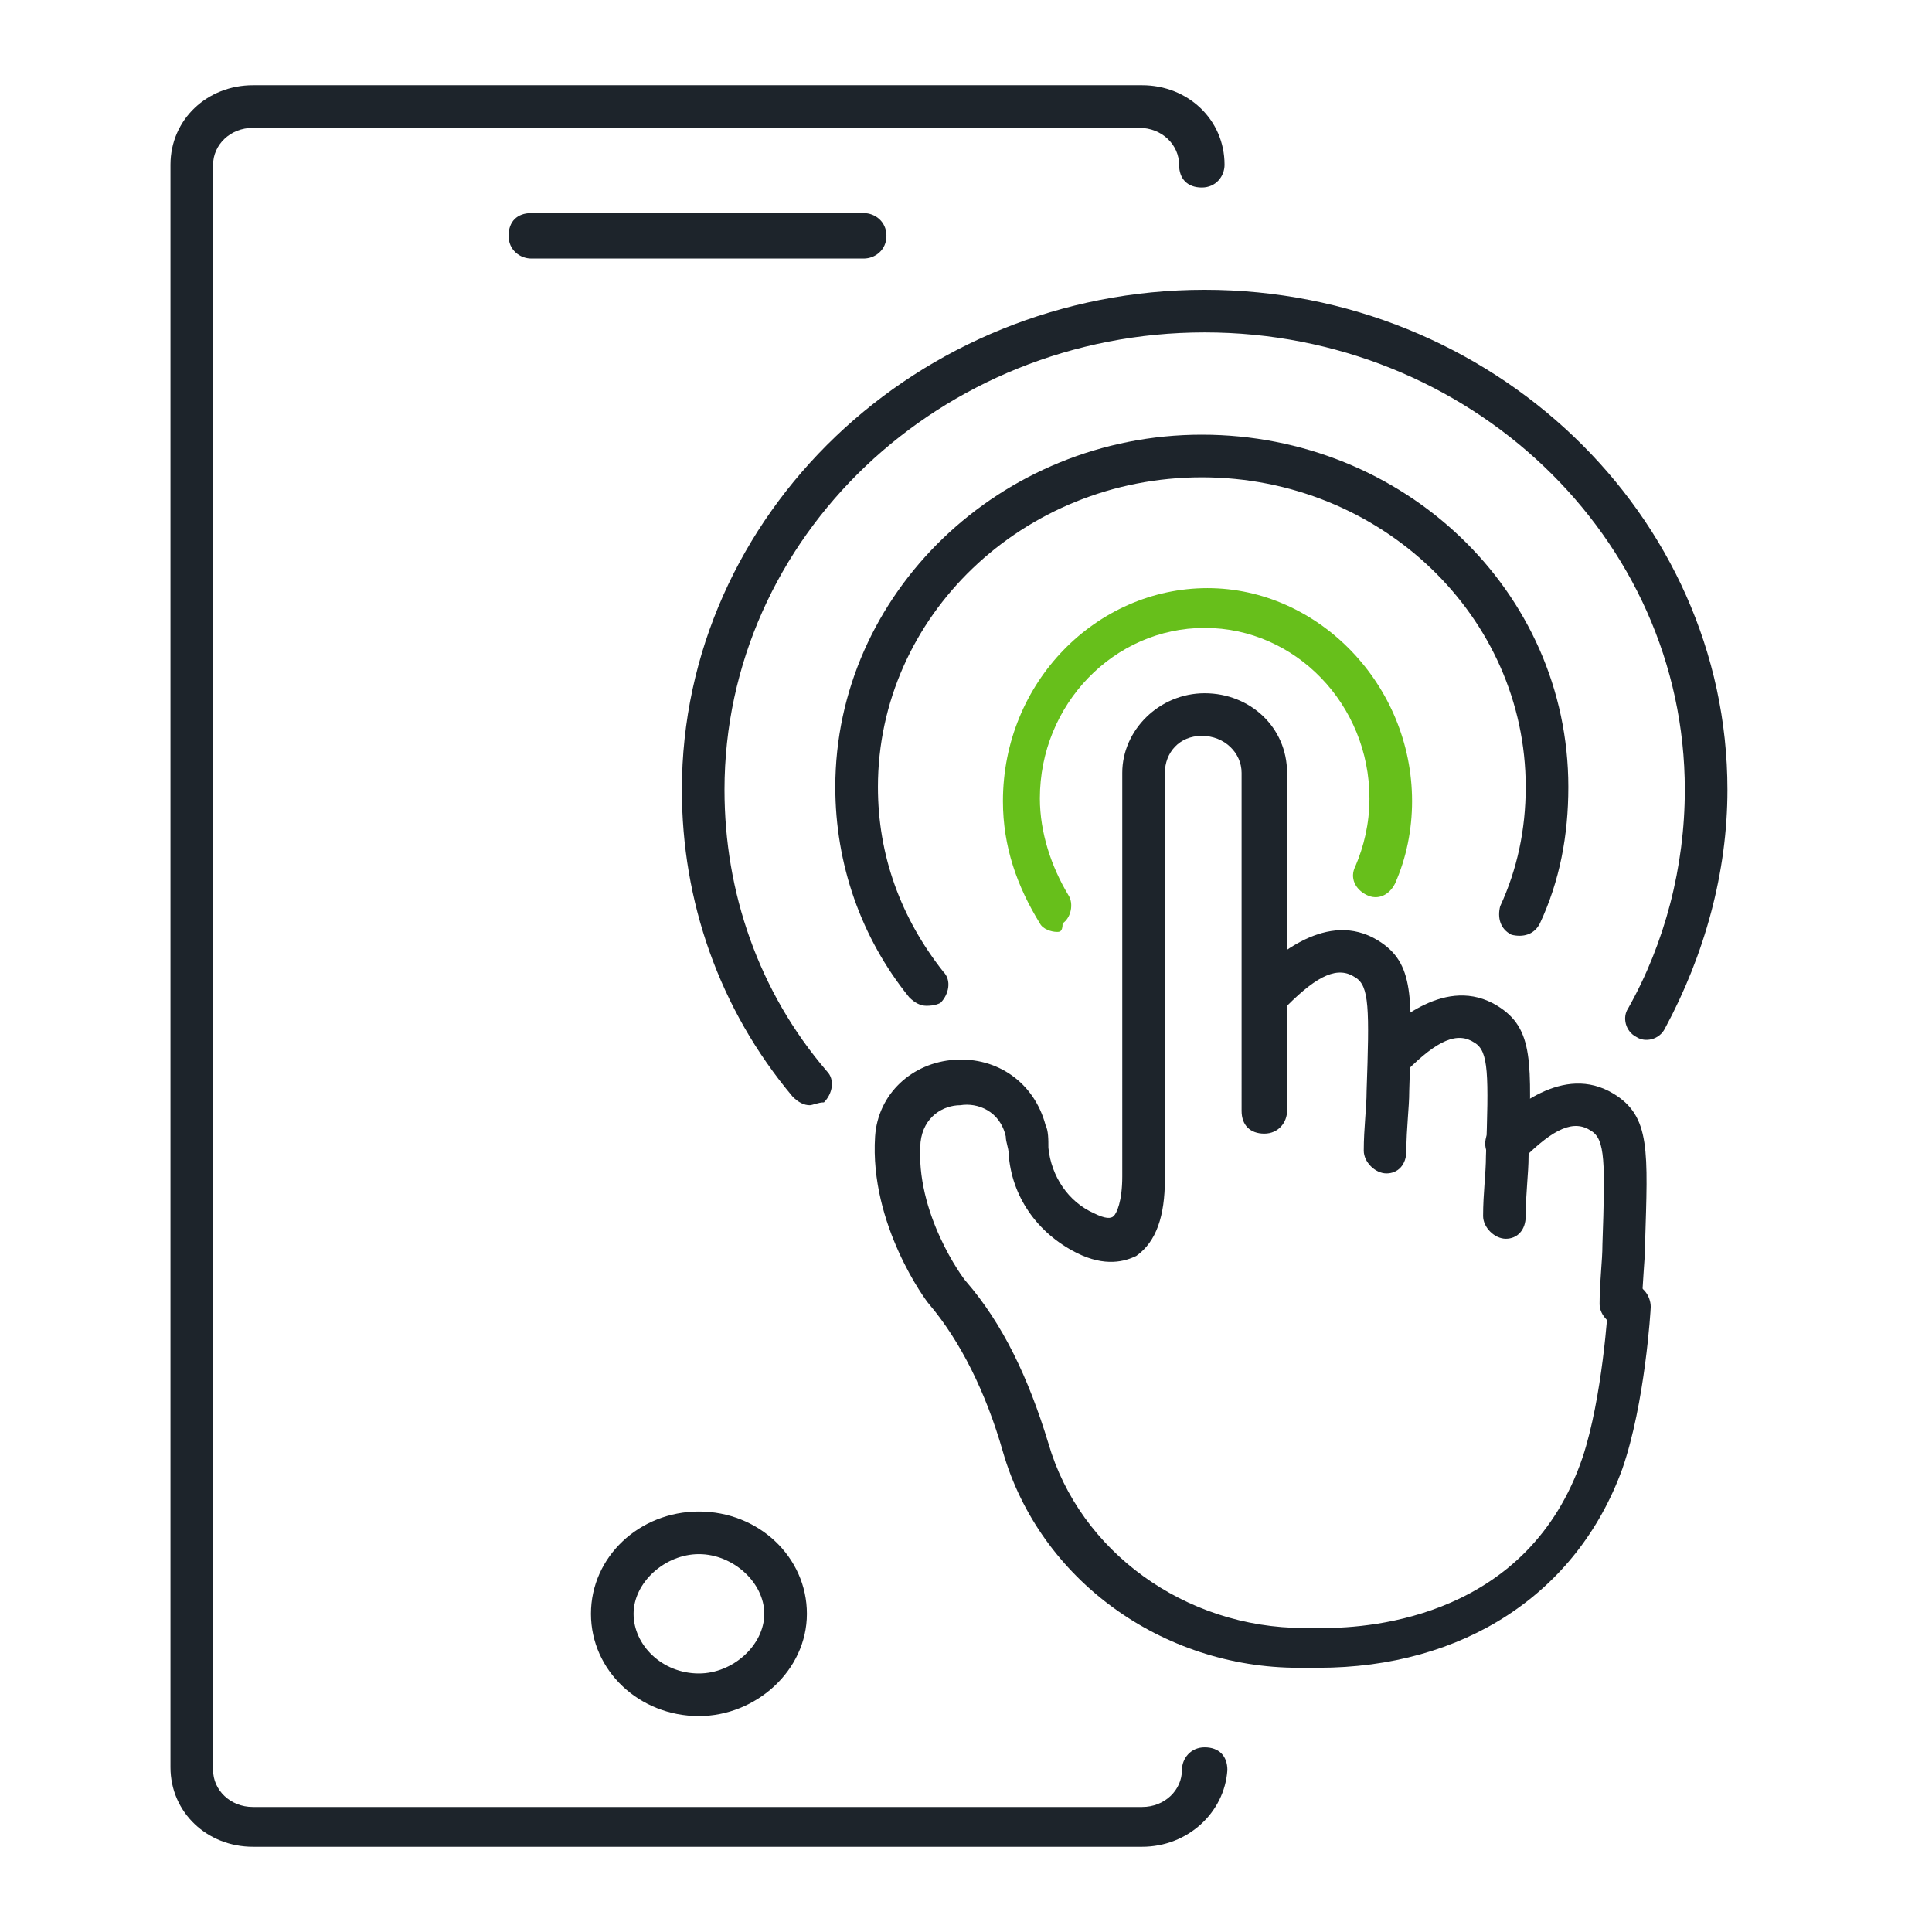 <?xml version="1.0" encoding="UTF-8"?>
<!-- Generator: Adobe Illustrator 27.7.0, SVG Export Plug-In . SVG Version: 6.00 Build 0)  -->
<svg xmlns="http://www.w3.org/2000/svg" xmlns:xlink="http://www.w3.org/1999/xlink" version="1.1" id="Layer_1" x="0px" y="0px" viewBox="0 0 68 68" style="enable-background:new 0 0 68 68;" xml:space="preserve">
<style type="text/css">
	.st0{fill:#1D242B;}
	.st1{fill:#67BF1B;}
</style>
<g>
	<path class="st0" d="M48.8,41.3C48.8,41.3,48.8,41.3,48.8,41.3c-0.4,0-0.8-0.4-0.8-0.8c0-0.8,0.1-1.5,0.1-2.1   c0.1-2.9,0.1-3.7-0.4-4c-0.6-0.4-1.3-0.1-2.4,1c-0.3,0.3-0.8,0.3-1.1,0c-0.3-0.3-0.3-0.8,0-1.1c0.7-0.6,2.5-2.3,4.3-1.2   c1.3,0.8,1.2,2,1.1,5.3c0,0.6-0.1,1.3-0.1,2.1C49.5,41,49.2,41.3,48.8,41.3z"></path>
</g>
<g>
	<path class="st0" d="M53,43.6C53,43.6,52.9,43.6,53,43.6c-0.4,0-0.8-0.4-0.8-0.8c0-0.8,0.1-1.5,0.1-2.1c0.1-2.9,0.1-3.7-0.4-4   c-0.6-0.4-1.3-0.1-2.4,1c-0.3,0.3-0.8,0.3-1.1,0c-0.3-0.3-0.3-0.8,0-1.1c0.7-0.6,2.5-2.3,4.3-1.2c1.3,0.8,1.2,2,1.1,5.3   c0,0.6-0.1,1.3-0.1,2.1C53.7,43.3,53.4,43.6,53,43.6z"></path>
</g>
<g>
	<path class="st0" d="M57.1,46.7C57.1,46.7,57.1,46.7,57.1,46.7c-0.4,0-0.8-0.4-0.8-0.8c0-0.8,0.1-1.5,0.1-2.1   c0.1-2.9,0.1-3.7-0.4-4c-0.6-0.4-1.3-0.1-2.4,1c-0.3,0.3-0.8,0.3-1.1,0c-0.3-0.3-0.3-0.8,0-1.1c0.7-0.6,2.5-2.3,4.3-1.2   c1.3,0.8,1.2,2,1.1,5.3c0,0.6-0.1,1.3-0.1,2.1C57.8,46.3,57.5,46.7,57.1,46.7z"></path>
</g>
<g>
	<path class="st0" d="M46.4,58.7h-0.7c-4.8,0-9.1-3.1-10.4-7.6c-0.6-2.1-1.5-3.9-2.6-5.2c-0.1-0.1-2.1-2.8-1.9-5.9   c0.1-1.5,1.3-2.6,2.8-2.7c1.5-0.1,2.8,0.8,3.2,2.3c0.1,0.2,0.1,0.5,0.1,0.8c0.1,1,0.7,1.9,1.6,2.3c0.4,0.2,0.6,0.2,0.7,0.1   c0.1-0.1,0.3-0.5,0.3-1.4V27.2c0-1.5,1.3-2.8,2.9-2.8s2.9,1.2,2.9,2.8v11.9c0,0.4-0.3,0.8-0.8,0.8s-0.8-0.3-0.8-0.8V27.2   c0-0.7-0.6-1.3-1.4-1.3S41,26.5,41,27.2v14.3c0,1.3-0.3,2.2-1,2.7c-0.4,0.2-1.1,0.4-2.1-0.1c-1.4-0.7-2.3-2-2.4-3.5   c0-0.2-0.1-0.4-0.1-0.6c-0.2-0.9-1-1.2-1.6-1.1c-0.6,0-1.3,0.4-1.4,1.3c-0.2,2.5,1.5,4.8,1.6,4.9c1.3,1.5,2.2,3.4,2.9,5.7   c1.1,3.8,4.8,6.5,9,6.5h0.7c1.7,0,7.2-0.4,9.1-6c0.7-2.1,0.9-5.3,0.9-5.4c0-0.4,0.4-0.7,0.8-0.7c0.4,0,0.7,0.4,0.7,0.8   c0,0.1-0.2,3.4-1,5.7C55.5,56.1,51.5,58.7,46.4,58.7z"></path>
</g>
<g>
	<path class="st1" d="M37.2,32.8c-0.2,0-0.5-0.1-0.6-0.3c-0.8-1.3-1.3-2.7-1.3-4.3c0-4.2,3.3-7.5,7.2-7.5s7.2,3.4,7.2,7.5   c0,1-0.2,2-0.6,2.9c-0.2,0.4-0.6,0.6-1,0.4c-0.4-0.2-0.6-0.6-0.4-1c0.3-0.7,0.5-1.5,0.5-2.4c0-3.3-2.6-6-5.8-6s-5.8,2.7-5.8,6   c0,1.2,0.4,2.4,1,3.4c0.2,0.3,0.1,0.8-0.2,1C37.4,32.8,37.3,32.8,37.2,32.8z"></path>
</g>
<g>
	<path class="st0" d="M32.6,35.4c-0.2,0-0.4-0.1-0.6-0.3c-1.7-2.1-2.6-4.7-2.6-7.4c0-6.8,5.8-12.4,12.9-12.4s12.9,5.5,12.9,12.4   c0,1.7-0.3,3.3-1,4.8c-0.2,0.4-0.6,0.5-1,0.4c-0.4-0.2-0.5-0.6-0.4-1c0.6-1.3,0.9-2.7,0.9-4.2c0-6-5.1-10.9-11.4-10.9   s-11.4,4.9-11.4,10.9c0,2.4,0.8,4.6,2.3,6.5c0.3,0.3,0.2,0.8-0.1,1.1C32.9,35.4,32.7,35.4,32.6,35.4z"></path>
</g>
<g>
	<path class="st0" d="M28.5,38.9c-0.2,0-0.4-0.1-0.6-0.3c-2.6-3.1-3.9-6.9-3.9-10.8c0-9.7,8.3-17.6,18.4-17.6s18.4,7.9,18.4,17.6   c0,2.9-0.8,5.8-2.2,8.4c-0.2,0.4-0.7,0.5-1,0.3c-0.4-0.2-0.5-0.7-0.3-1c1.3-2.3,2-5,2-7.7c0-8.9-7.6-16.1-16.9-16.1   s-16.9,7.2-16.9,16.1c0,3.6,1.2,7.1,3.6,9.9c0.3,0.3,0.2,0.8-0.1,1.1C28.8,38.8,28.6,38.9,28.5,38.9z"></path>
</g>
<g>
	<path class="st0" d="M40.2,65H8.9C7.3,65,6,63.8,6,62.2V5.8C6,4.2,7.3,3,8.9,3h31.3c1.6,0,2.9,1.2,2.9,2.8c0,0.4-0.3,0.8-0.8,0.8   s-0.8-0.3-0.8-0.8c0-0.7-0.6-1.3-1.4-1.3H8.9c-0.8,0-1.4,0.6-1.4,1.3v56.5c0,0.7,0.6,1.3,1.4,1.3h31.3c0.8,0,1.4-0.6,1.4-1.3   c0-0.4,0.3-0.8,0.8-0.8s0.8,0.3,0.8,0.8C43.1,63.8,41.8,65,40.2,65z"></path>
</g>
<g>
	<path class="st0" d="M24.6,60.4c-2.1,0-3.8-1.6-3.8-3.6s1.7-3.6,3.8-3.6c2.1,0,3.8,1.6,3.8,3.6S26.6,60.4,24.6,60.4z M24.6,54.7   c-1.2,0-2.3,1-2.3,2.1s1,2.1,2.3,2.1c1.2,0,2.3-1,2.3-2.1S25.8,54.7,24.6,54.7z"></path>
</g>
<g>
	<path class="st0" d="M30.4,9.1H18.7c-0.4,0-0.8-0.3-0.8-0.8s0.3-0.8,0.8-0.8h11.7c0.4,0,0.8,0.3,0.8,0.8S30.8,9.1,30.4,9.1z"></path>
</g>
</svg>
